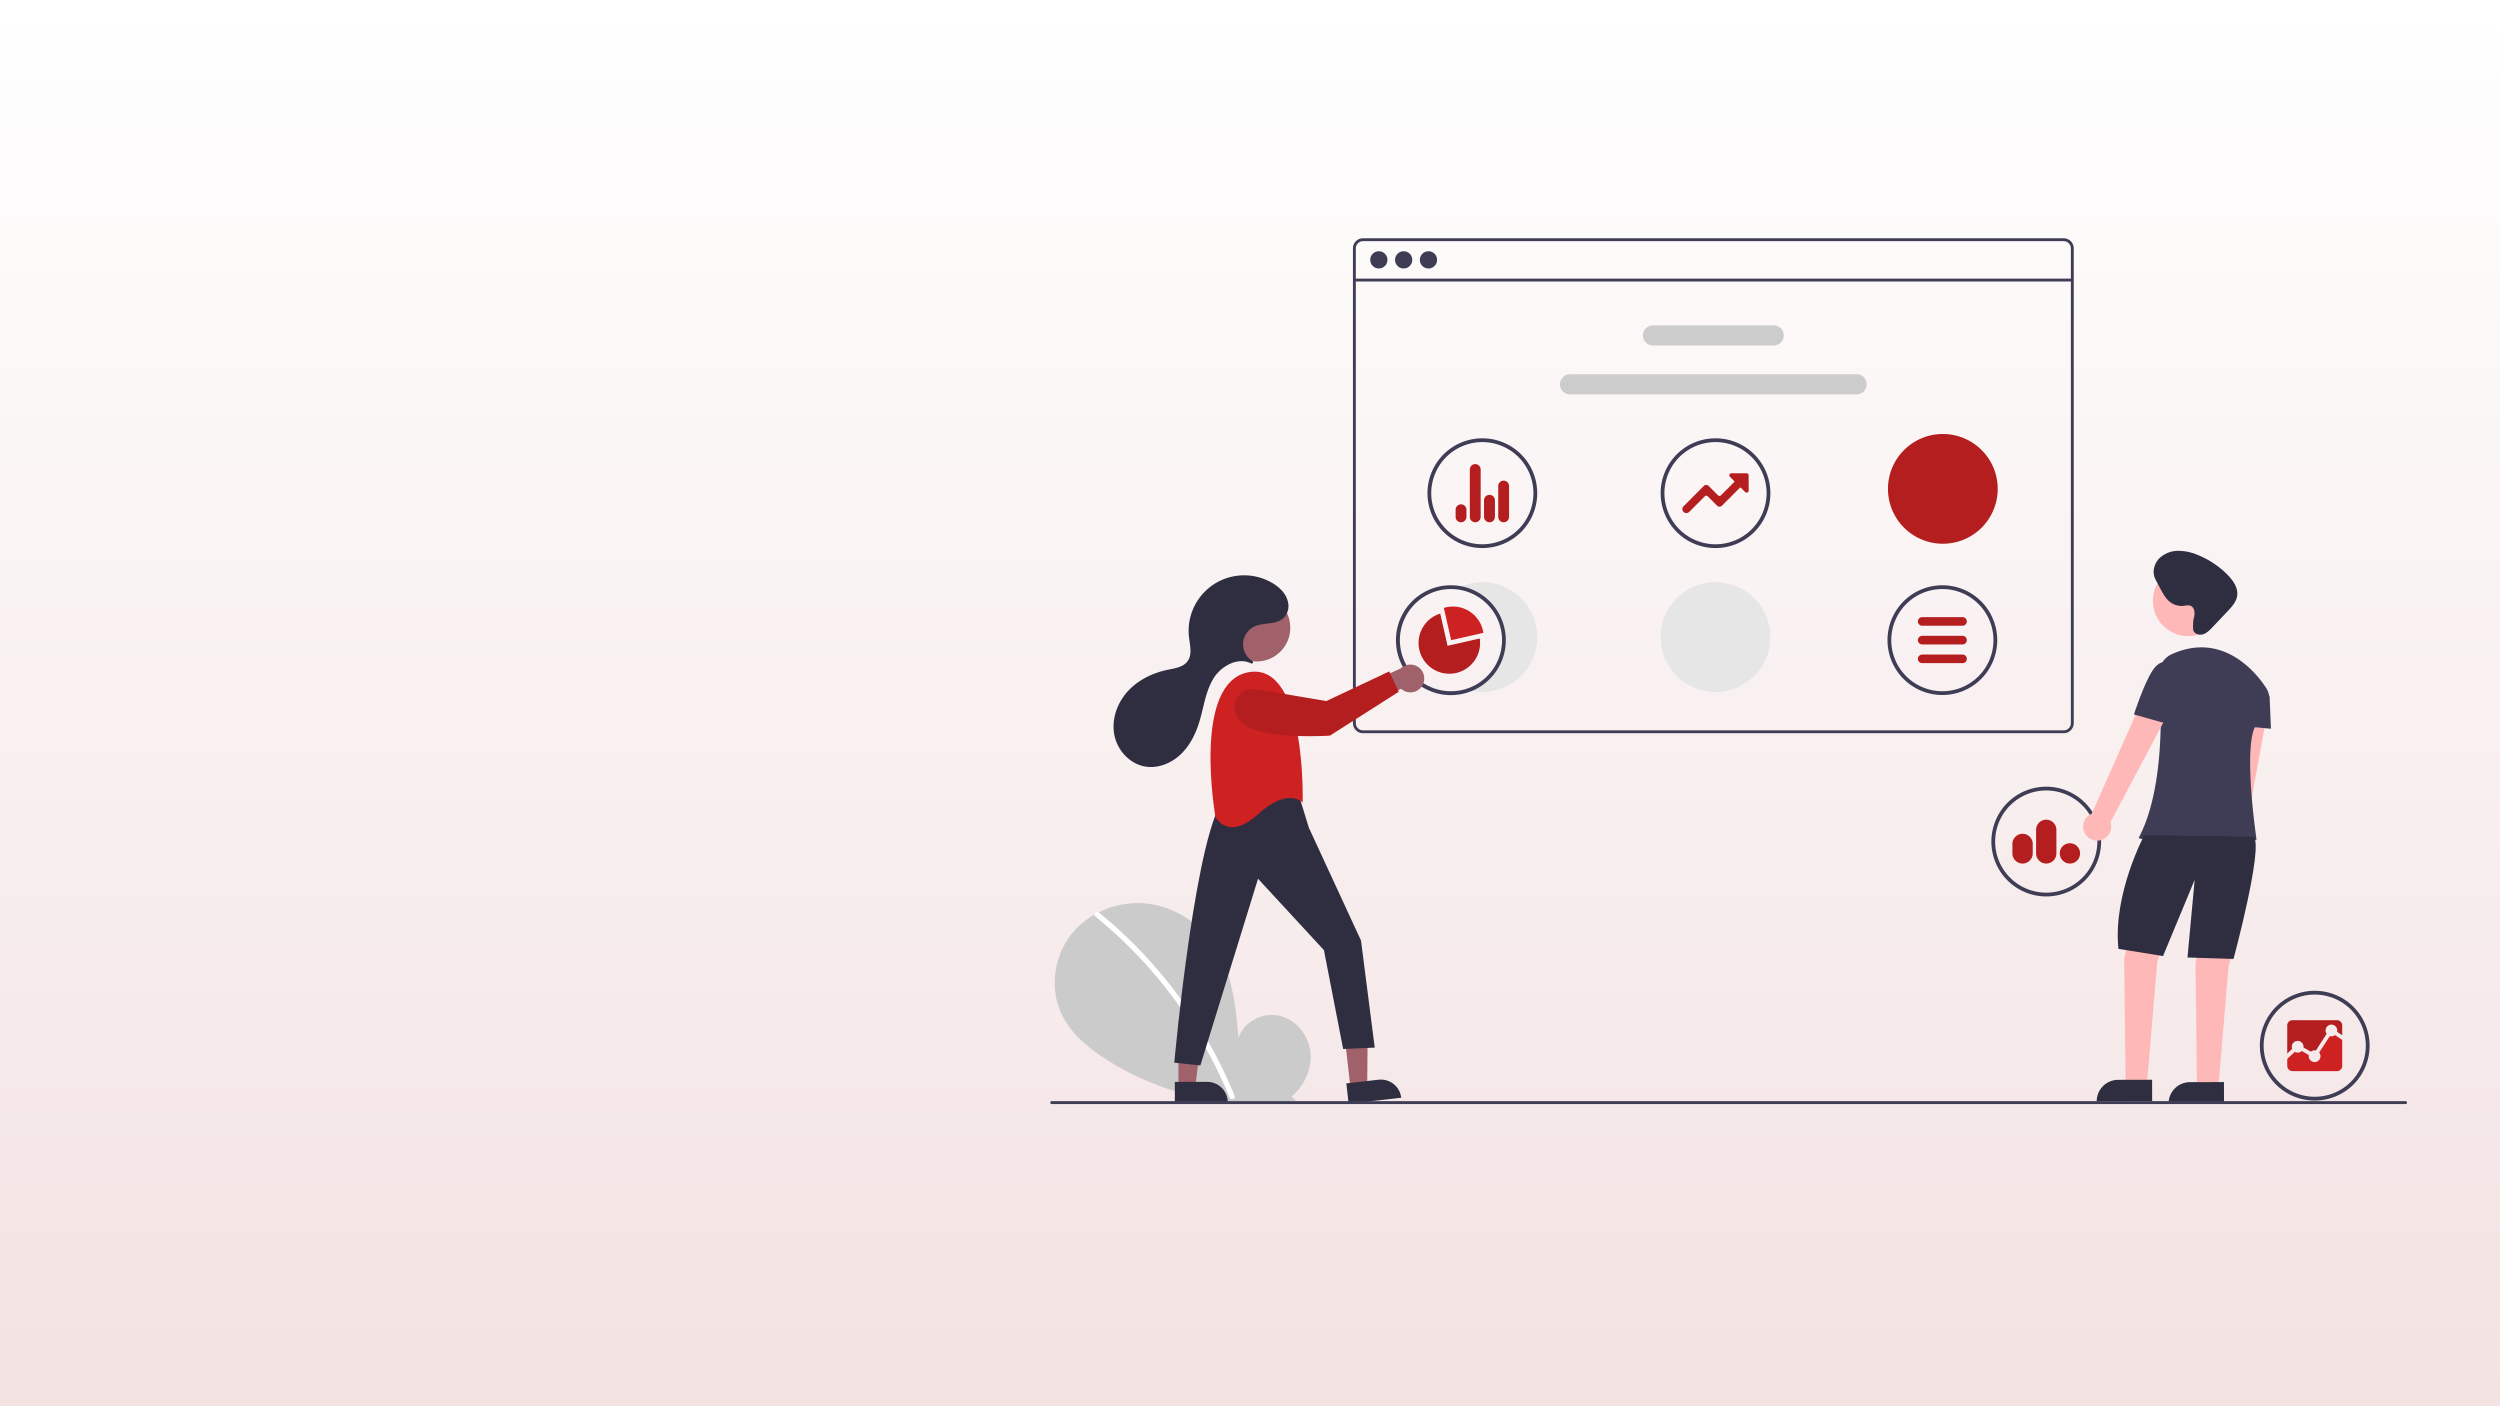 <svg xmlns="http://www.w3.org/2000/svg" xmlns:xlink="http://www.w3.org/1999/xlink" width="1920" height="1080" viewBox="0 0 1920 1080">
  <rect x="0" y="0" width="1920" height="1080" fill="#808080" stroke="none"/>
  <defs>
    <linearGradient id="linear-gradient" x1="0.5" x2="0.5" y2="1" gradientUnits="objectBoundingBox">
      <stop offset="0" stop-color="#fff"/>
      <stop offset="1" stop-color="#f3e2e2"/>
    </linearGradient>
    <clipPath id="clip-Web_1920_1">
      <rect width="1920" height="1080"/>
    </clipPath>
  </defs>
  <g id="Web_1920_1" data-name="Web 1920 – 1" clip-path="url(#clip-Web_1920_1)">
    <rect width="1920" height="1080" fill="url(#linear-gradient)"/>
    <g id="Group_3" data-name="Group 3" transform="translate(806.622 183)">
      <path id="Path_29" data-name="Path 29" d="M313.5,759.746c9.936-8.4,15.972-21.66,14.389-34.572s-11.386-24.783-24.1-27.525-27.212,4.848-31.075,17.27c-2.126-23.949-4.575-48.9-17.308-69.3-11.529-18.467-31.5-31.681-53.141-34.045s-44.429,6.565-57.926,23.646-16.8,41.915-7.349,61.527c6.964,14.447,19.794,25.2,33.236,33.946A214.5,214.5,0,0,0,316.933,762.79Z" transform="translate(-128.175 -100.63)" fill="#cbcbcb"/>
      <path id="Path_30" data-name="Path 30" d="M162.836,617.977a350.966,350.966,0,0,1,48.91,48.568,355.978,355.978,0,0,1,38.571,57.085A354.534,354.534,0,0,1,266.835,758.6c.992,2.431-2.955,3.489-3.936,1.085a348.37,348.37,0,0,0-31.831-60.226,350.555,350.555,0,0,0-42.691-52.739,349.729,349.729,0,0,0-28.426-25.86c-2.038-1.659.865-4.532,2.886-2.886Z" transform="translate(-125.272 -99.971)" fill="#fff"/>
      <path id="Path_31" data-name="Path 31" d="M884.7,149.129H346.589a7.743,7.743,0,0,0-7.735,7.735V521.5a7.743,7.743,0,0,0,7.735,7.735H884.7a7.743,7.743,0,0,0,7.735-7.735V156.864A7.743,7.743,0,0,0,884.7,149.129ZM890.229,521.5a5.527,5.527,0,0,1-5.525,5.525H346.589a5.527,5.527,0,0,1-5.525-5.525V156.864a5.527,5.527,0,0,1,5.525-5.525H884.7a5.527,5.527,0,0,1,5.525,5.525Z" transform="translate(-106.421 -149.129)" fill="#3f3d56"/>
      <rect id="Rectangle_1" data-name="Rectangle 1" width="551.375" height="2.21" transform="translate(233.538 30.983)" fill="#3f3d56"/>
      <circle id="Ellipse_7" data-name="Ellipse 7" cx="6.63" cy="6.63" r="6.63" transform="translate(245.692 9.945)" fill="#3f3d56"/>
      <circle id="Ellipse_8" data-name="Ellipse 8" cx="6.63" cy="6.63" r="6.63" transform="translate(264.753 9.945)" fill="#3f3d56"/>
      <circle id="Ellipse_9" data-name="Ellipse 9" cx="6.63" cy="6.63" r="6.63" transform="translate(283.813 9.945)" fill="#3f3d56"/>
      <path id="Path_32" data-name="Path 32" d="M640.905,225.1H548.089a7.735,7.735,0,0,1,0-15.469h92.817a7.735,7.735,0,0,1,0,15.469Z" transform="translate(-85.272 -142.779)" fill="#ccc"/>
      <path id="Path_33" data-name="Path 33" d="M710.476,259.1H490.589a7.735,7.735,0,1,1,0-15.469H710.476a7.735,7.735,0,1,1,0,15.469Z" transform="translate(-91.307 -139.211)" fill="#ccc"/>
      <path id="Path_34" data-name="Path 34" d="M752.538,474.586a42.141,42.141,0,1,1,42.141-42.141,42.141,42.141,0,0,1-42.141,42.141Zm0-81.375a39.235,39.235,0,1,0,39.235,39.235,39.235,39.235,0,0,0-39.235-39.235Z" transform="translate(-67.424 -123.816)" fill="#3f3d56"/>
      <path id="Path_35" data-name="Path 35" d="M432.8,372.443A42.141,42.141,0,1,1,474.943,330.3,42.141,42.141,0,0,1,432.8,372.443Zm0-81.375A39.235,39.235,0,1,0,472.036,330.3,39.235,39.235,0,0,0,432.8,291.068Z" transform="translate(-100.984 -134.536)" fill="#3f3d56"/>
      <path id="Path_36" data-name="Path 36" d="M447.118,350.761a4.164,4.164,0,0,1-4.165-4.158V322.958a4.162,4.162,0,0,1,4.157-4.158h.007a4.162,4.162,0,0,1,4.157,4.158V346.6A4.162,4.162,0,0,1,447.118,350.761Zm-10.855,0a4.175,4.175,0,0,1-4.217-4.158V333.866a4.162,4.162,0,0,1,4.157-4.157h.06a4.162,4.162,0,0,1,4.157,4.157V346.6a4.162,4.162,0,0,1-4.157,4.158Zm-10.96,0a4.164,4.164,0,0,1-4.165-4.158V310.24a4.162,4.162,0,0,1,4.157-4.158h.007a4.162,4.162,0,0,1,4.157,4.158V346.6a4.162,4.162,0,0,1-4.157,4.158Zm-10.918,0a4.157,4.157,0,0,1-4.162-4.161l0-5.462a4.157,4.157,0,0,1,8.315,0V346.6a4.162,4.162,0,0,1-4.157,4.158Z" transform="translate(-98.931 -132.655)" fill="#b51e1f"/>
      <path id="Path_37" data-name="Path 37" d="M1011.343,756.443a42.141,42.141,0,1,1,42.141-42.141,42.141,42.141,0,0,1-42.141,42.141Zm0-81.375a39.235,39.235,0,1,0,39.235,39.235,39.235,39.235,0,0,0-39.235-39.235Z" transform="translate(-40.26 -94.232)" fill="#3f3d56"/>
      <path id="Path_38" data-name="Path 38" d="M1020.968,703.756l-8.216,12.562a4.451,4.451,0,0,1,1.015,2.846,4.52,4.52,0,0,1-9.04,0,5.321,5.321,0,0,1,.078-.868l-5.422-3.158a4.5,4.5,0,0,1-5.362.677l-5.769,5.4v5.388a4.034,4.034,0,0,0,4.017,4.025h34.156a4.043,4.043,0,0,0,4.026-4.026v-19.98l-5.518-3.67a4.538,4.538,0,0,1-3.965.8Z" transform="translate(-38.261 -91)" fill="#cd2122"/>
      <path id="Path_39" data-name="Path 39" d="M996.247,708.488a4.52,4.52,0,0,1,4.52,4.52h0v.581l5.657,3.167a4.511,4.511,0,0,1,2.863-1.024,4.987,4.987,0,0,1,.98.1l8.233-12.745a4.5,4.5,0,1,1,8.172-2.6,4.794,4.794,0,0,1-.121,1.067l3.9,2.6V696.62a4.043,4.043,0,0,0-4.025-4.026H992.265a4.034,4.034,0,0,0-4.017,4.026v21.594l3.765-3.609a4.511,4.511,0,0,1,4.234-6.073Z" transform="translate(-38.261 -92.087)" fill="#b51e1f"/>
      <path id="Path_40" data-name="Path 40" d="M594.87,372.443A42.141,42.141,0,1,1,637.011,330.3,42.141,42.141,0,0,1,594.87,372.443Zm0-81.375A39.235,39.235,0,1,0,634.1,330.3a39.235,39.235,0,0,0-39.234-39.234Z" transform="translate(-83.973 -134.536)" fill="#3f3d56"/>
      <path id="Path_41" data-name="Path 41" d="M570.9,343.026a3.064,3.064,0,0,1-2.169-5.228l15.57-15.614a2.6,2.6,0,0,1,1.851-.769h0a2.6,2.6,0,0,1,1.85.766l7.221,7.221a1.559,1.559,0,0,0,1.11.46h0a1.558,1.558,0,0,0,1.11-.461l10.2-10.213a.523.523,0,0,0,0-.74l-3.3-3.293a1.57,1.57,0,0,1,1.109-2.681h11.717a1.572,1.572,0,0,1,1.57,1.57v11.709a1.57,1.57,0,0,1-2.68,1.111l-3.3-3.3a.523.523,0,0,0-.74,0l-13.806,13.8a2.6,2.6,0,0,1-1.85.766h0a2.6,2.6,0,0,1-1.85-.767l-7.225-7.225a1.608,1.608,0,0,0-2.221,0l-12,12A3.042,3.042,0,0,1,570.9,343.026Z" transform="translate(-82.388 -131.984)" fill="#b51e1f"/>
      <path id="Path_42" data-name="Path 42" d="M594.87,472.443A42.141,42.141,0,1,1,637.011,430.3,42.141,42.141,0,0,1,594.87,472.443Z" transform="translate(-83.973 -124.041)" fill="#e6e6e6"/>
      <path id="Path_43" data-name="Path 43" d="M752.87,369.443A42.141,42.141,0,1,1,795.011,327.3a42.141,42.141,0,0,1-42.141,42.141Z" transform="translate(-67.39 -134.851)" fill="#b51e1f"/>
      <path id="Path_44" data-name="Path 44" d="M430.762,388.161a42.3,42.3,0,0,0-20.652,5.414,39.245,39.245,0,0,1,7.514,76.773,40.476,40.476,0,0,0,5.027,1.315,41.712,41.712,0,0,0,8.11.784,42.143,42.143,0,1,0,0-84.286Z" transform="translate(-98.942 -124.041)" fill="#e6e6e6"/>
      <path id="Path_45" data-name="Path 45" d="M419.112,391.1a40.872,40.872,0,0,0-8.111-.8,42.187,42.187,0,1,0,8.111.8Zm2.851,79.027A39.239,39.239,0,1,1,411,393.207c1.161,0,2.31.055,3.448.144a39.245,39.245,0,0,1,7.514,76.773Z" transform="translate(-103.281 -123.816)" fill="#3f3d56"/>
      <path id="Path_46" data-name="Path 46" d="M432.048,423.473a23.637,23.637,0,0,0-28.264-17.8c-.6.136-1.214.3-1.759.471l5.632,24.747,24.747-5.621C432.3,424.7,432.184,424.071,432.048,423.473Z" transform="translate(-99.791 -122.264)" fill="#cd2122"/>
      <path id="Path_47" data-name="Path 47" d="M431.494,429.106l-24.757,5.621-5.621-24.747a23.627,23.627,0,1,0,30.358,19.125Z" transform="translate(-101.634 -121.75)" fill="#b51e1f"/>
      <path id="Path_48" data-name="Path 48" d="M824.74,614.586a42.141,42.141,0,1,1,42.141-42.141A42.141,42.141,0,0,1,824.74,614.586Zm0-81.375a39.235,39.235,0,1,0,39.234,39.235,39.235,39.235,0,0,0-39.234-39.235Z" transform="translate(-59.846 -109.121)" fill="#3f3d56"/>
      <path id="Path_49" data-name="Path 49" d="M841.388,586.931a7.8,7.8,0,1,1,7.794-7.8,7.8,7.8,0,0,1-7.794,7.8Zm-18.183,0a7.8,7.8,0,0,1-7.793-7.793V560.954a7.794,7.794,0,0,1,15.587,0v18.183a7.8,7.8,0,0,1-7.795,7.793Zm-18.178,0a7.808,7.808,0,0,1-7.8-7.8v-7.265a7.8,7.8,0,1,1,15.6,0v7.265a7.808,7.808,0,0,1-7.8,7.8Z" transform="translate(-58.311 -106.722)" fill="#b51e1f"/>
      <path id="Path_50" data-name="Path 50" d="M209.164,595.327l12.845-1.457.491-50.237-18.958,2.151Z" transform="translate(21.364 57.059)" fill="#a0616a"/>
      <path id="Path_51" data-name="Path 51" d="M0,0H40.628V15.7H15.7A15.7,15.7,0,0,1,0,0Z" transform="translate(269.502 660.047) rotate(173.526)" fill="#2f2e41"/>
      <path id="Path_52" data-name="Path 52" d="M89.081,594.427h12.927l6.149-49.861H89.079Z" transform="translate(9.35 57.157)" fill="#a0616a"/>
      <path id="Path_53" data-name="Path 53" d="M0,0H40.628V15.7H15.7A15.7,15.7,0,0,1,0,0Z" transform="translate(136.285 663.587) rotate(179.997)" fill="#2f2e41"/>
      <path id="Path_54" data-name="Path 54" d="M310.634,537.781l7.381,24.008,40.068,86.706,10.544,82.245-24.252,1.054-14.763-75.919L279,601.046l-44.286,143.4-20.034-2.109s16.871-185.578,40.068-204.558C254.749,537.781,292.708,519.856,310.634,537.781Z" transform="translate(-119.455 -109.173)" fill="#2f2e41"/>
      <circle id="Ellipse_10" data-name="Ellipse 10" cx="25.898" cy="25.898" r="25.898" transform="translate(132.54 273.22)" fill="#a0616a"/>
      <path id="Path_55" data-name="Path 55" d="M310.626,550.868S313.789,443.317,269.5,450.7s-25.833,111.242-25.833,111.242,9.49,18.98,32.687-2.109S310.626,550.868,310.626,550.868Z" transform="translate(-116.812 -117.515)" fill="#cd2122"/>
      <path id="Path_56" data-name="Path 56" d="M391.56,461.862a10.6,10.6,0,0,1-16.119,2.124l-33.172,17.871,1.737-19.5,31.234-13.981a10.661,10.661,0,0,1,16.32,13.488Z" transform="translate(-106.063 -118.03)" fill="#a0616a"/>
      <path id="Path_57" data-name="Path 57" d="M273.278,463.846l53.846,9.1,48.254-22.779,7.326,15.665L329.88,499.48s-55.924,3.8-68.854-10.951c-4.849-5.531-5.4-10.564-4.2-14.7a14.53,14.53,0,0,1,16.454-9.987Z" transform="translate(-115.088 -117.532)" fill="#b51e1f"/>
      <path id="Path_58" data-name="Path 58" d="M279.241,450.872a1.069,1.069,0,0,0-.151-1.7,15.061,15.061,0,0,1,1.451-26.4c7.614-3.63,17.932-.806,23.56-7.782a13.084,13.084,0,0,0,2.428-10.626c-1.215-6.589-6.168-11.482-11.715-14.835A42.629,42.629,0,0,0,230.4,430.789c.716,6.341,2.673,13.452-1.1,18.6-3.319,4.531-9.583,5.381-15.085,6.507-11.8,2.415-23.188,7.986-31.2,16.985s-12.282,21.624-9.867,33.427,12.1,22.175,24.01,24c9.692,1.489,19.7-2.627,26.817-9.372s11.616-15.854,14.454-25.24c3.368-11.14,4.7-23.145,10.777-33.069,5.95-9.711,18.773-16.672,28.823-11.615a1.078,1.078,0,0,0,1.209-.145Z" transform="translate(-123.884 -124.543)" fill="#2f2e41"/>
      <path id="Path_59" data-name="Path 59" d="M949.792,632.608a10.708,10.708,0,0,0,3.829-15.967l24.952-138.092-23.285-.307L937.961,614.8a10.766,10.766,0,0,0,11.831,17.811Z" transform="translate(-43.938 -114.586)" fill="#ffb8b8"/>
      <path id="Path_60" data-name="Path 60" d="M755.246,462.891l-8.84,41.988,1.1,93.922h16.574l7.735-91.712,12.155-38.674Z" transform="translate(78.342 48.585)" fill="#ffb8b8"/>
      <path id="Path_61" data-name="Path 61" d="M804.82,465.742l-8.84,41.988,1.105,93.922h16.574l7.735-91.712,12.155-38.674Z" transform="translate(83.546 48.884)" fill="#ffb8b8"/>
      <path id="Path_62" data-name="Path 62" d="M16.449,0H42.575V16.449H0A16.449,16.449,0,0,1,16.449,0Z" transform="translate(803.619 646.361) rotate(-0.144)" fill="#2f2e41"/>
      <path id="Path_63" data-name="Path 63" d="M16.45,0H42.575V16.449H0A16.449,16.449,0,0,1,16.45,0Z" transform="translate(858.804 648.137) rotate(-0.144)" fill="#2f2e41"/>
      <circle id="Ellipse_11" data-name="Ellipse 11" cx="27.139" cy="27.139" r="27.139" transform="translate(846.78 251.281)" fill="#ffb8b8"/>
      <path id="Path_64" data-name="Path 64" d="M983,464.832c-8.257-12.956-34.182-43.683-72.758-26.046a16.4,16.4,0,0,0-9.467,16.165c1.867,24.639,4.222,87.417-15.871,124.983,0,0,58.563,17.679,90.607,1.1,0,0-11.05-74.032,0-88.4a59.559,59.559,0,0,0,8.854-15.167A14.244,14.244,0,0,0,983,464.832Z" transform="translate(-49.108 -119.286)" fill="#3f3d56"/>
      <path id="Path_65" data-name="Path 65" d="M964.851,461.02l10.844,4.518a4.109,4.109,0,0,1,2.525,3.622l1,23.9-24.309-2.21Z" transform="translate(-41.761 -116.393)" fill="#3f3d56"/>
      <path id="Path_66" data-name="Path 66" d="M890.846,564.02s-24.309,45.3-19.889,87.292l34.254,5.525,24.309-58.563-5.525,59.668,35.359,1.1s23.2-86.187,15.469-93.922Z" transform="translate(-50.628 -105.582)" fill="#2f2e41"/>
      <path id="Path_67" data-name="Path 67" d="M858.844,578.545a10.708,10.708,0,0,0,8.517-14.038l49.313-92.96-22.081-7.4L853.01,557.975a10.766,10.766,0,0,0,5.834,20.571Z" transform="translate(-53.152 -116.064)" fill="#ffb8b8"/>
      <path id="Path_68" data-name="Path 68" d="M919.7,448.561l-9.134-4.086s-7.744-4.8-14.609,5.763-14.28,33.715-14.28,33.715l29.8,8.385Z" transform="translate(-49.447 -118.244)" fill="#3f3d56"/>
      <path id="Path_69" data-name="Path 69" d="M926.274,417.814c.975-3.383.693-7.961-2.587-9.241-1.709-.667-3.616-.141-5.441.046a14.52,14.52,0,0,1-10.034-2.762c-3.393-2.522-5.488-6.377-7.478-10.107l-3.01-5.642a24.515,24.515,0,0,1-1.708-3.676c-1.675-4.98.144-10.746,3.867-14.455a20.968,20.968,0,0,1,14.323-5.616,38.655,38.655,0,0,1,15.3,3.279,67.69,67.69,0,0,1,22.821,15.331c4.234,4.332,8.089,9.974,7.2,15.967-.689,4.664-4.089,8.4-7.331,11.823l-11.762,12.416c-2.083,2.2-4.309,4.487-7.217,5.333s-6.655-.4-7.449-3.32C925.777,427.191,925.3,421.2,926.274,417.814Z" transform="translate(-48.008 -126.328)" fill="#2f2e41"/>
      <path id="Path_70" data-name="Path 70" d="M1169.372,751.081H129.6a1.1,1.1,0,1,1,0-2.21H1169.372a1.1,1.1,0,1,1,0,2.21Z" transform="translate(-128.5 -86.181)" fill="#3f3d56"/>
      <path id="Path_71" data-name="Path 71" d="M765.789,445.072H734.85a3.315,3.315,0,1,1,0-6.63h30.939a3.315,3.315,0,0,1,0,6.63Z" transform="translate(-65.206 -118.763)" fill="#b51e1f"/>
      <path id="Path_72" data-name="Path 72" d="M765.789,432.072H734.85a3.315,3.315,0,0,1,0-6.63h30.939a3.315,3.315,0,0,1,0,6.63Z" transform="translate(-65.206 -120.128)" fill="#b51e1f"/>
      <path id="Path_73" data-name="Path 73" d="M765.789,419.072H734.85a3.315,3.315,0,1,1,0-6.63h30.939a3.315,3.315,0,0,1,0,6.63Z" transform="translate(-65.206 -121.492)" fill="#b51e1f"/>
    </g>
  </g>
</svg>
